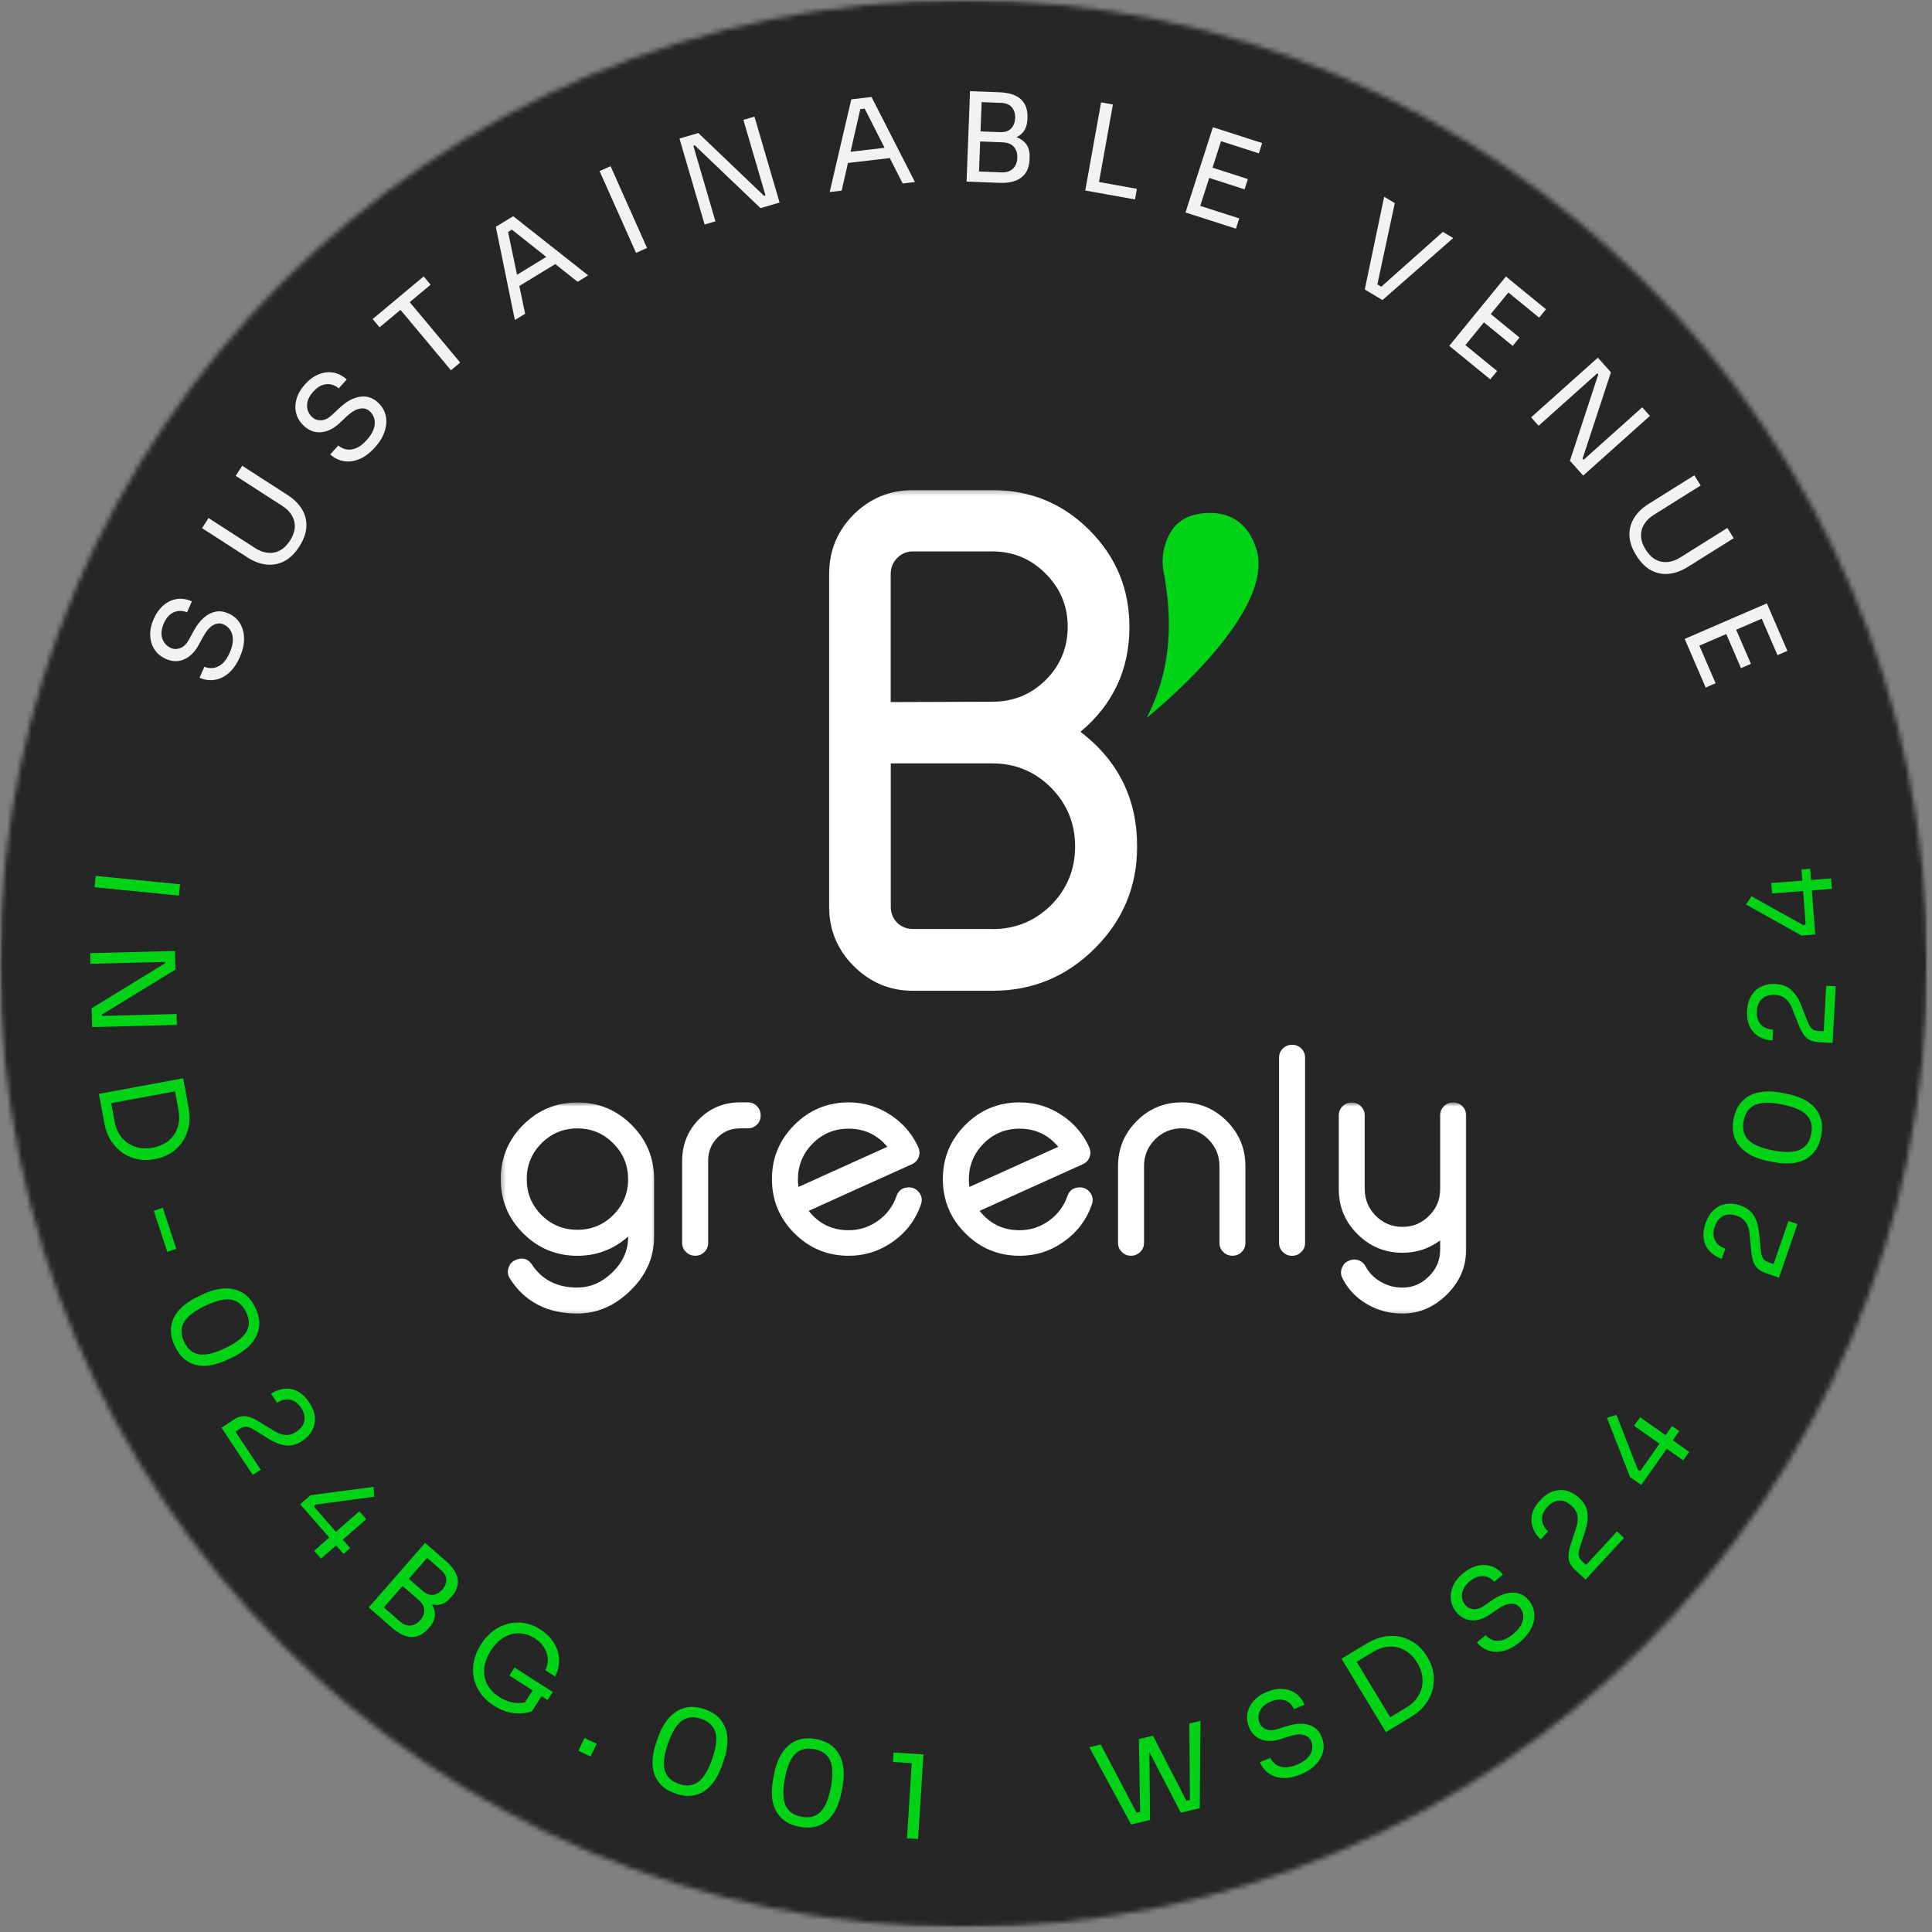 <?xml version="1.0" encoding="UTF-8"?> <svg xmlns="http://www.w3.org/2000/svg" width="399" height="399" viewBox="0 0 399 399" fill="none"><rect x="0" y="0" width="399" height="399" fill="#808080" stroke="none"/><mask id="mask0_706_15" style="mask-type:luminance" maskUnits="userSpaceOnUse" x="0" y="0" width="399" height="399"><path d="M0 0H398.021V398.021H0V0Z" fill="white"></path></mask><g mask="url(#mask0_706_15)"><mask id="mask1_706_15" style="mask-type:luminance" maskUnits="userSpaceOnUse" x="0" y="0" width="399" height="399"><path d="M199.01 0C89.099 0 0 89.099 0 199.01C0 308.922 89.099 398.021 199.01 398.021C308.922 398.021 398.021 308.922 398.021 199.01C398.021 89.099 308.922 0 199.01 0Z" fill="white"></path></mask><g mask="url(#mask1_706_15)"><path d="M0 0H398.021V398.021H0V0Z" fill="#262626"></path></g></g><path d="M49.536 135.69C48.916 137.102 48.161 138.196 47.26 138.982C46.359 139.763 45.385 140.243 44.333 140.404C43.286 140.571 42.244 140.425 41.208 139.972L42.208 137.696C42.718 137.92 43.286 138.013 43.916 137.966C44.546 137.92 45.171 137.649 45.791 137.159C46.416 136.664 46.968 135.873 47.447 134.774C47.9 133.753 48.114 132.852 48.098 132.071C48.083 131.289 47.9 130.638 47.551 130.112C47.197 129.591 46.739 129.201 46.166 128.951C45.468 128.644 44.76 128.696 44.041 129.097C43.317 129.498 42.65 130.253 42.031 131.368L41.041 133.175C40.26 134.618 39.27 135.612 38.072 136.154C36.869 136.696 35.614 136.68 34.301 136.102C33.265 135.644 32.473 134.998 31.921 134.154C31.369 133.31 31.072 132.347 31.025 131.253C30.978 130.164 31.218 129.024 31.739 127.831C32.26 126.659 32.931 125.716 33.76 125.013C34.583 124.305 35.499 123.873 36.499 123.716C37.505 123.555 38.546 123.716 39.624 124.19L38.624 126.461C38.088 126.227 37.52 126.128 36.926 126.175C36.338 126.216 35.765 126.44 35.218 126.847C34.671 127.253 34.208 127.888 33.827 128.753C33.463 129.586 33.301 130.341 33.353 131.019C33.406 131.701 33.609 132.274 33.963 132.753C34.312 133.232 34.76 133.591 35.301 133.826C35.921 134.102 36.572 134.102 37.265 133.836C37.952 133.565 38.546 132.977 39.036 132.071L40.025 130.263C40.63 129.144 41.312 128.248 42.077 127.581C42.843 126.914 43.656 126.493 44.51 126.326C45.369 126.159 46.255 126.279 47.166 126.68C48.202 127.133 48.999 127.815 49.556 128.727C50.114 129.638 50.4 130.696 50.406 131.894C50.411 133.097 50.119 134.362 49.536 135.69Z" fill="#F2F2F2"></path><path d="M61.806 112.887C60.9 114.293 59.863 115.298 58.697 115.903C57.535 116.507 56.301 116.736 54.999 116.59C53.697 116.444 52.395 115.949 51.087 115.111L41.723 109.069L43.066 106.981L52.691 113.189C53.556 113.746 54.426 114.069 55.301 114.163C56.176 114.257 57.009 114.095 57.796 113.679C58.587 113.262 59.285 112.59 59.889 111.653C60.493 110.715 60.822 109.809 60.874 108.929C60.931 108.048 60.733 107.231 60.29 106.47C59.848 105.71 59.181 105.048 58.306 104.481L48.681 98.278L50.025 96.189L59.395 102.231C60.697 103.074 61.691 104.054 62.363 105.168C63.04 106.288 63.342 107.501 63.275 108.804C63.212 110.106 62.717 111.47 61.806 112.887Z" fill="#F2F2F2"></path><path d="M77.453 92.378C76.427 93.524 75.365 94.331 74.266 94.794C73.167 95.263 72.094 95.409 71.042 95.242C69.995 95.07 69.047 94.607 68.203 93.852L69.859 92.003C70.276 92.378 70.792 92.638 71.401 92.789C72.016 92.94 72.693 92.883 73.438 92.607C74.182 92.336 74.953 91.753 75.755 90.857C76.5 90.029 76.984 89.237 77.214 88.492C77.443 87.742 77.469 87.065 77.297 86.461C77.13 85.852 76.813 85.341 76.344 84.925C75.781 84.419 75.094 84.242 74.281 84.399C73.469 84.56 72.599 85.07 71.667 85.935L70.162 87.341C68.969 88.472 67.719 89.107 66.412 89.253C65.104 89.393 63.917 88.987 62.844 88.029C62.005 87.274 61.453 86.409 61.188 85.435C60.927 84.466 60.943 83.456 61.24 82.404C61.537 81.352 62.115 80.341 62.984 79.373C63.839 78.419 64.771 77.737 65.776 77.32C66.781 76.909 67.787 76.779 68.787 76.94C69.792 77.102 70.729 77.576 71.609 78.367L69.953 80.216C69.516 79.82 69.005 79.55 68.432 79.409C67.854 79.268 67.245 79.305 66.599 79.518C65.953 79.732 65.313 80.19 64.682 80.899C64.073 81.576 63.688 82.248 63.526 82.904C63.365 83.565 63.38 84.18 63.563 84.742C63.75 85.305 64.063 85.784 64.505 86.18C65.005 86.633 65.625 86.836 66.365 86.794C67.104 86.758 67.849 86.378 68.599 85.669L70.104 84.258C71.026 83.383 71.953 82.748 72.885 82.352C73.823 81.951 74.724 81.81 75.589 81.914C76.459 82.024 77.26 82.409 78 83.076C78.844 83.831 79.391 84.727 79.641 85.768C79.885 86.805 79.828 87.899 79.459 89.039C79.089 90.185 78.422 91.3 77.453 92.378Z" fill="#F2F2F2"></path><path d="M93.133 76.473L82.383 63.603L84.289 62.01L95.039 74.879L93.133 76.473ZM78.393 67.598L76.961 65.89L87.497 57.083L88.93 58.796L78.393 67.598Z" fill="#F2F2F2"></path><path d="M106.331 66.093L102.398 46.837L105.987 44.65L121.471 56.863L119.289 58.197L105.211 47.02L106.565 46.91L104.013 48.462L104.799 47.27L108.451 64.801L106.331 66.093ZM106.852 59.306L106.409 56.968L113.221 52.817L115.096 54.285L106.852 59.306Z" fill="#F2F2F2"></path><path d="M123.828 35.332L126.099 34.322L133.625 51.212L131.359 52.223L123.828 35.332Z" fill="#F2F2F2"></path><path d="M145.516 46.358L140.328 28.613L144.219 27.473L157.797 40.447L158.578 40.218L158.219 40.801L153.526 24.754L155.813 24.087L161 41.832L157.063 42.983L143.479 30.015L142.703 30.238L143.062 29.66L147.75 45.707L145.516 46.358Z" fill="#F2F2F2"></path><path d="M171.348 39.658L175.811 20.518L179.983 20.028L188.957 37.591L186.421 37.888L178.285 21.856L179.566 22.32L176.598 22.669L177.811 21.914L173.816 39.372L171.348 39.658ZM174.655 33.711L175.223 31.398L183.15 30.471L184.238 32.586L174.655 33.711Z" fill="#F2F2F2"></path><path d="M201.591 37.578L201.674 35.4L206.841 35.598C207.836 35.635 208.617 35.38 209.19 34.838C209.758 34.291 210.06 33.546 210.096 32.603C210.133 31.64 209.893 30.874 209.372 30.307C208.857 29.739 208.091 29.432 207.076 29.395L201.914 29.197L201.977 27.578L206.784 27.76C207.966 27.807 209.003 27.989 209.893 28.312C210.784 28.63 211.477 29.135 211.966 29.822C212.456 30.51 212.68 31.426 212.633 32.572L212.622 32.926C212.581 34.005 212.326 34.916 211.857 35.65C211.388 36.38 210.701 36.932 209.794 37.291C208.883 37.656 207.753 37.812 206.404 37.76L201.591 37.578ZM199.617 37.499L200.331 18.822L202.815 18.916L202.102 37.593L199.617 37.499ZM201.93 28.744L201.992 27.119L206.471 27.291C207.518 27.333 208.299 27.078 208.82 26.536C209.341 25.989 209.617 25.275 209.648 24.395C209.685 23.505 209.466 22.765 208.987 22.182C208.513 21.593 207.753 21.286 206.706 21.244L202.221 21.072L202.305 18.895L206.357 19.051C208.383 19.13 209.878 19.609 210.841 20.499C211.799 21.39 212.253 22.64 212.19 24.239L212.18 24.593C212.133 25.729 211.846 26.614 211.315 27.26C210.784 27.911 210.06 28.354 209.148 28.598C208.237 28.843 207.18 28.942 205.982 28.895L201.93 28.744Z" fill="#F2F2F2"></path><path d="M224.129 39.343L227.4 21.145L229.842 21.582L226.577 39.78L224.129 39.343ZM226.077 39.692L226.467 37.499L234.796 38.994L234.405 41.187L226.077 39.692Z" fill="#F2F2F2"></path><path d="M244.832 43.878L250.493 26.274L252.853 27.034L247.191 44.639L244.832 43.878ZM246.712 44.482L247.395 42.362L255.931 45.107L255.249 47.227L246.712 44.482ZM249.249 36.597L249.931 34.477L257.717 36.977L257.035 39.102L249.249 36.597ZM251.691 29.003L252.374 26.878L260.665 29.545L259.983 31.67L251.691 29.003Z" fill="#F2F2F2"></path><path d="M281.855 59.785L285.861 40.628L288.053 41.946L284.319 59.373L283.59 58.222L286.199 59.785L284.777 59.644L297.986 47.889L300.116 49.165L285.507 61.972L281.855 59.785Z" fill="#F2F2F2"></path><path d="M299.301 71.423L311.004 57.105L312.926 58.678L301.223 72.996L299.301 71.423ZM300.832 72.673L302.243 70.949L309.186 76.621L307.775 78.35L300.832 72.673ZM306.072 66.261L307.483 64.537L313.816 69.714L312.41 71.438L306.072 66.261ZM311.124 60.084L312.535 58.355L319.28 63.871L317.868 65.6L311.124 60.084Z" fill="#F2F2F2"></path><path d="M316.207 86.19L329.988 73.867L332.691 76.888L326.832 94.731L327.374 95.335L326.697 95.263L339.155 84.117L340.743 85.893L326.962 98.221L324.223 95.158L330.082 77.315L329.546 76.71L330.223 76.783L317.759 87.929L316.207 86.19Z" fill="#F2F2F2"></path><path d="M337.934 114.718C337.043 113.301 336.575 111.942 336.517 110.629C336.465 109.317 336.783 108.103 337.465 106.989C338.153 105.869 339.153 104.9 340.47 104.072L349.913 98.155L351.231 100.259L341.528 106.338C340.658 106.884 339.991 107.535 339.538 108.291C339.085 109.041 338.877 109.864 338.918 110.754C338.955 111.645 339.272 112.567 339.866 113.509C340.455 114.452 341.137 115.14 341.913 115.562C342.684 115.983 343.507 116.155 344.382 116.072C345.262 115.994 346.142 115.676 347.028 115.119L356.731 109.041L358.048 111.145L348.606 117.062C347.288 117.884 345.981 118.369 344.679 118.504C343.382 118.64 342.158 118.4 341.002 117.785C339.851 117.176 338.83 116.15 337.934 114.718Z" fill="#F2F2F2"></path><path d="M347.926 131.946L364.895 124.607L365.879 126.889L348.91 134.227L347.926 131.946ZM348.707 133.758L350.754 132.878L354.311 141.107L352.264 141.993L348.707 133.758ZM356.311 130.472L358.358 129.592L361.603 137.097L359.556 137.982L356.311 130.472ZM363.634 127.305L365.681 126.425L369.139 134.42L367.092 135.305L363.634 127.305Z" fill="#F2F2F2"></path><path d="M37.185 182.625L36.95 184.964L19.523 183.23L19.758 180.891L37.185 182.625Z" fill="#00D215"></path><path d="M18.625 196.842L36.135 196.394L36.234 200.233L21.062 209.524L21.083 210.29L20.641 209.821L36.469 209.415L36.526 211.67L19.021 212.118L18.917 208.233L34.089 198.941L34.068 198.175L34.51 198.644L18.682 199.05L18.625 196.842Z" fill="#00D215"></path><path d="M20.76 227.753L22.885 227.357L23.682 231.649C23.875 232.691 24.213 233.581 24.703 234.326C25.193 235.076 25.787 235.68 26.49 236.144C27.193 236.607 27.974 236.915 28.833 237.066C29.693 237.212 30.583 237.201 31.51 237.029C32.484 236.852 33.344 236.535 34.083 236.092C34.823 235.644 35.432 235.081 35.917 234.394C36.396 233.712 36.724 232.936 36.885 232.071C37.052 231.201 37.036 230.248 36.844 229.212L36.047 224.915L38.172 224.524L38.922 228.581C39.214 230.139 39.224 231.535 38.958 232.769C38.688 234.008 38.224 235.081 37.552 235.993C36.885 236.91 36.089 237.644 35.156 238.206C34.229 238.769 33.245 239.149 32.208 239.342L31.688 239.436C30.682 239.623 29.641 239.623 28.562 239.43C27.49 239.243 26.469 238.842 25.51 238.227C24.552 237.618 23.719 236.785 23.01 235.727C22.302 234.67 21.802 233.368 21.516 231.811L20.76 227.753ZM20.422 225.91L37.828 222.686L38.26 224.993L20.849 228.222L20.422 225.91Z" fill="#00D215"></path><path d="M33.628 249.44L36.409 257.919L34.539 258.528L31.758 250.049L33.628 249.44Z" fill="#00D215"></path><path d="M36.13 278.052C35.563 276.875 35.287 275.765 35.297 274.739C35.313 273.713 35.547 272.776 36.011 271.927C36.469 271.072 37.11 270.312 37.927 269.635C38.745 268.958 39.677 268.369 40.714 267.869L41.88 267.307C43.339 266.609 44.761 266.208 46.146 266.098C47.532 265.994 48.797 266.255 49.943 266.885C51.089 267.515 52.021 268.578 52.74 270.078C53.459 271.578 53.703 272.968 53.48 274.25C53.25 275.531 52.662 276.677 51.709 277.692C50.761 278.708 49.558 279.562 48.105 280.265L46.933 280.822C45.896 281.322 44.855 281.677 43.818 281.895C42.776 282.109 41.776 282.135 40.828 281.958C39.875 281.786 38.995 281.39 38.188 280.765C37.386 280.14 36.698 279.234 36.13 278.052ZM38.032 277.14C38.755 278.64 39.792 279.494 41.141 279.708C42.495 279.916 44.271 279.494 46.48 278.432C48.787 277.328 50.266 276.177 50.917 274.984C51.568 273.796 51.542 272.463 50.834 270.994C50.125 269.51 49.099 268.645 47.761 268.411C46.422 268.177 44.615 268.604 42.339 269.697C40.115 270.765 38.667 271.895 37.98 273.093C37.297 274.291 37.313 275.64 38.032 277.14Z" fill="#00D215"></path><path d="M45.734 294.861L48.13 293.268C48.719 292.877 49.271 292.627 49.797 292.523C50.318 292.413 50.891 292.455 51.5 292.643C52.115 292.83 52.818 293.169 53.604 293.663L56.682 295.564C57.432 296.028 58.177 296.294 58.922 296.356C59.661 296.419 60.422 296.195 61.193 295.679C62.125 295.059 62.682 294.32 62.854 293.455C63.031 292.59 62.802 291.684 62.177 290.742C61.557 289.804 60.807 289.247 59.938 289.059C59.062 288.872 58.161 289.085 57.224 289.705L55.979 287.825C56.818 287.268 57.708 286.934 58.651 286.814C59.589 286.7 60.51 286.861 61.406 287.304C62.302 287.747 63.12 288.518 63.854 289.627C64.588 290.731 64.979 291.778 65.037 292.773C65.088 293.762 64.891 294.658 64.448 295.465C64.005 296.268 63.38 296.934 62.583 297.465L62.302 297.653C61.25 298.351 60.161 298.637 59.042 298.507C57.917 298.377 56.781 297.955 55.635 297.242L52.557 295.34C51.87 294.913 51.318 294.684 50.896 294.658C50.474 294.627 50.031 294.768 49.562 295.08L47.724 296.299L48.302 295.169L53.849 303.523L52.208 304.611L45.734 294.861Z" fill="#00D215"></path><path d="M61.992 310.657L64.122 308.793L77.164 307.063L77.263 309.11L65.06 310.746L64.878 311.194L72.326 319.725L70.951 320.923L61.992 310.657ZM64.872 320.272L74.216 312.116L75.638 313.746L66.294 321.897L64.872 320.272Z" fill="#00D215"></path><path d="M77.559 333.204L78.918 331.652L82.606 334.871C83.314 335.491 84.043 335.767 84.788 335.71C85.533 335.647 86.199 335.277 86.788 334.6C87.387 333.918 87.663 333.21 87.621 332.48C87.574 331.751 87.194 331.074 86.47 330.444L82.783 327.225L83.793 326.069L87.225 329.064C88.069 329.798 88.725 330.553 89.189 331.319C89.658 332.085 89.866 332.871 89.819 333.668C89.767 334.465 89.387 335.272 88.673 336.09L88.449 336.345C87.777 337.116 87.048 337.632 86.267 337.892C85.486 338.158 84.652 338.152 83.767 337.876C82.882 337.6 81.96 337.043 80.996 336.204L77.559 333.204ZM76.152 331.975L87.793 318.637L89.564 320.184L77.923 333.522L76.152 331.975ZM83.064 326.897L84.074 325.741L87.277 328.533C88.022 329.184 88.751 329.465 89.46 329.371C90.163 329.277 90.793 328.918 91.34 328.293C91.897 327.652 92.173 326.975 92.173 326.262C92.168 325.548 91.793 324.866 91.043 324.215L87.845 321.423L89.204 319.866L92.095 322.392C93.543 323.652 94.356 324.897 94.533 326.126C94.715 327.355 94.303 328.543 93.303 329.689L93.085 329.944C92.376 330.751 91.637 331.23 90.861 331.392C90.085 331.553 89.288 331.454 88.47 331.09C87.652 330.725 86.814 330.168 85.96 329.423L83.064 326.897Z" fill="#00D215"></path><path d="M101.977 352.238C100.831 351.504 99.915 350.65 99.227 349.681C98.535 348.707 98.081 347.665 97.852 346.551C97.623 345.436 97.628 344.296 97.863 343.129C98.097 341.957 98.566 340.822 99.274 339.718L99.561 339.275C100.16 338.327 100.91 337.52 101.805 336.853C102.696 336.181 103.686 335.692 104.764 335.384C105.842 335.077 106.967 335.004 108.128 335.171C109.295 335.337 110.446 335.785 111.576 336.504C112.805 337.29 113.748 338.223 114.404 339.296C115.066 340.374 115.42 341.509 115.467 342.712C115.519 343.91 115.243 345.087 114.639 346.238L112.618 344.947C113.05 344.061 113.217 343.207 113.118 342.374C113.024 341.546 112.738 340.785 112.264 340.093C111.785 339.395 111.17 338.806 110.415 338.327C109.644 337.832 108.852 337.52 108.029 337.384C107.201 337.244 106.394 337.285 105.602 337.499C104.811 337.712 104.061 338.098 103.347 338.65C102.634 339.197 101.993 339.915 101.425 340.806C100.779 341.817 100.352 342.79 100.139 343.728C99.93 344.671 99.91 345.551 100.087 346.374C100.264 347.197 100.607 347.957 101.123 348.645C101.644 349.337 102.305 349.942 103.113 350.457C104.259 351.192 105.415 351.603 106.581 351.692C107.748 351.785 108.79 351.598 109.706 351.145L107.441 353.082L110.248 348.697L112.107 349.884L109.857 353.405C108.649 353.843 107.368 353.973 106.019 353.796C104.67 353.619 103.326 353.098 101.977 352.238ZM105.196 346.04L106.259 344.379L114.16 349.431L113.102 351.093L105.196 346.04Z" fill="#00D215"></path><path d="M120.724 358.925L123.229 360.134L121.958 362.769L119.453 361.561L120.724 358.925Z" fill="#00D215"></path><path d="M139.491 370.399C138.252 369.967 137.273 369.389 136.554 368.655C135.835 367.92 135.34 367.092 135.059 366.165C134.783 365.238 134.689 364.243 134.788 363.186C134.887 362.128 135.127 361.056 135.507 359.967L135.929 358.743C136.46 357.217 137.179 355.925 138.08 354.868C138.981 353.811 140.064 353.097 141.314 352.733C142.57 352.363 143.981 352.457 145.554 353.003C147.127 353.55 148.283 354.358 149.028 355.42C149.778 356.488 150.174 357.712 150.226 359.102C150.273 360.493 150.033 361.946 149.502 363.472L149.075 364.696C148.695 365.785 148.215 366.774 147.632 367.66C147.054 368.55 146.366 369.274 145.57 369.826C144.778 370.378 143.877 370.722 142.866 370.852C141.851 370.983 140.726 370.832 139.491 370.399ZM140.184 368.405C141.757 368.957 143.09 368.821 144.195 368.014C145.299 367.207 146.252 365.644 147.059 363.332C147.903 360.915 148.132 359.056 147.747 357.753C147.361 356.451 146.398 355.535 144.861 354.998C143.304 354.451 141.971 354.571 140.861 355.352C139.747 356.139 138.778 357.722 137.945 360.108C137.137 362.431 136.913 364.259 137.278 365.592C137.648 366.92 138.616 367.858 140.184 368.405Z" fill="#00D215"></path><path d="M165.125 377.267C163.833 377.022 162.781 376.59 161.963 375.97C161.146 375.351 160.531 374.601 160.12 373.726C159.708 372.851 159.474 371.882 159.417 370.819C159.359 369.757 159.437 368.663 159.651 367.533L159.896 366.257C160.198 364.673 160.719 363.288 161.453 362.111C162.193 360.934 163.151 360.069 164.338 359.522C165.526 358.976 166.937 358.856 168.573 359.168C170.203 359.481 171.469 360.106 172.365 361.054C173.26 361.996 173.833 363.153 174.083 364.517C174.338 365.887 174.312 367.361 174.01 368.949L173.766 370.22C173.552 371.351 173.224 372.403 172.776 373.366C172.333 374.33 171.76 375.147 171.057 375.809C170.349 376.47 169.505 376.944 168.526 377.22C167.547 377.496 166.411 377.512 165.125 377.267ZM165.521 375.194C167.151 375.507 168.458 375.179 169.427 374.215C170.401 373.257 171.12 371.569 171.573 369.168C172.052 366.653 172.01 364.783 171.437 363.548C170.865 362.319 169.781 361.548 168.177 361.241C166.557 360.934 165.255 361.246 164.271 362.184C163.286 363.121 162.562 364.83 162.088 367.314C161.625 369.731 161.672 371.569 162.229 372.835C162.786 374.095 163.885 374.882 165.521 375.194Z" fill="#00D215"></path><path d="M187.309 379.653L188.345 363.325L189.35 364.205L184.418 363.892L184.543 361.929L190.72 362.319L189.605 379.799L187.309 379.653Z" fill="#00D215"></path><path d="M233.609 376.795L224.969 360.842L227.328 360.284L235.005 374.883L233.776 374.586L236.557 373.925L235.474 374.774L235.198 359.159L237.344 358.649L237.51 375.868L233.609 376.795ZM243.859 374.362L235.896 358.993L238.115 358.467L245.302 372.441L244 372.159L246.802 371.493L245.745 372.336L245.63 355.946L247.917 355.399L247.781 373.43L243.859 374.362Z" fill="#00D215"></path><path d="M268.709 366.419C267.365 366.986 266.131 367.242 265.001 367.195C263.87 367.148 262.891 366.84 262.063 366.268C261.235 365.695 260.61 364.919 260.199 363.929L262.365 363.018C262.568 363.507 262.902 363.939 263.365 364.32C263.829 364.695 264.433 364.919 265.183 364.986C265.928 365.054 266.829 364.867 267.876 364.429C268.85 364.023 269.584 363.544 270.084 362.997C270.584 362.45 270.881 361.882 270.98 361.294C271.079 360.705 271.016 360.137 270.787 359.59C270.511 358.929 269.99 358.502 269.235 358.304C268.475 358.111 267.521 358.195 266.376 358.554L264.516 359.153C263.037 359.632 261.709 359.674 260.532 359.262C259.355 358.856 258.501 358.023 257.975 356.773C257.563 355.783 257.438 354.82 257.61 353.882C257.782 352.939 258.204 352.085 258.886 351.304C259.563 350.523 260.469 349.898 261.605 349.419C262.725 348.95 263.803 348.742 264.829 348.799C265.86 348.851 266.771 349.153 267.563 349.695C268.355 350.236 268.964 351.028 269.396 352.059L267.23 352.965C267.011 352.45 266.688 352.018 266.251 351.663C265.818 351.304 265.282 351.09 264.641 351.012C264.001 350.934 263.266 351.064 262.443 351.413C261.646 351.747 261.042 352.163 260.636 352.663C260.23 353.163 259.995 353.689 259.923 354.252C259.855 354.809 259.928 355.346 260.146 355.861C260.391 356.45 260.839 356.877 261.49 357.143C262.136 357.408 262.928 357.393 263.86 357.085L265.714 356.492C266.86 356.117 267.912 355.945 268.87 355.986C269.834 356.023 270.662 356.268 271.36 356.71C272.058 357.153 272.589 357.814 272.954 358.684C273.37 359.669 273.475 360.658 273.266 361.648C273.053 362.637 272.558 363.549 271.782 364.377C271.001 365.21 269.98 365.887 268.709 366.419Z" fill="#00D215"></path><path d="M287.815 356.75L286.695 354.907L290.435 352.646C291.336 352.099 292.049 351.464 292.581 350.745C293.107 350.026 293.461 349.256 293.648 348.433C293.831 347.61 293.846 346.771 293.68 345.917C293.518 345.063 293.195 344.23 292.706 343.422C292.195 342.573 291.596 341.881 290.919 341.349C290.242 340.813 289.497 340.443 288.69 340.23C287.878 340.021 287.039 339.99 286.169 340.141C285.299 340.292 284.409 340.641 283.508 341.188L279.773 343.448L278.654 341.599L282.185 339.464C283.539 338.646 284.846 338.146 286.096 337.959C287.346 337.771 288.518 337.829 289.607 338.131C290.695 338.438 291.669 338.922 292.523 339.594C293.378 340.266 294.076 341.053 294.622 341.954L294.898 342.407C295.424 343.282 295.789 344.256 295.992 345.334C296.195 346.407 296.18 347.5 295.945 348.615C295.711 349.724 295.227 350.803 294.487 351.834C293.747 352.87 292.701 353.797 291.346 354.615L287.815 356.75ZM286.211 357.719L277.055 342.568L279.065 341.355L288.227 356.506L286.211 357.719Z" fill="#00D215"></path><path d="M313.885 339.124C312.76 340.051 311.656 340.655 310.557 340.936C309.463 341.218 308.437 341.207 307.479 340.9C306.521 340.593 305.698 340.025 305.016 339.197L306.828 337.702C307.167 338.108 307.609 338.426 308.161 338.655C308.713 338.884 309.359 338.921 310.094 338.77C310.828 338.619 311.635 338.181 312.51 337.457C313.323 336.785 313.891 336.113 314.208 335.447C314.526 334.78 314.651 334.15 314.578 333.556C314.5 332.962 314.276 332.441 313.901 331.983C313.443 331.431 312.823 331.171 312.042 331.202C311.26 331.233 310.37 331.593 309.375 332.27L307.771 333.379C306.489 334.264 305.229 334.686 303.984 334.634C302.739 334.587 301.687 334.035 300.818 332.988C300.135 332.16 299.739 331.275 299.635 330.327C299.526 329.379 299.682 328.436 300.109 327.494C300.531 326.551 301.219 325.686 302.167 324.905C303.104 324.129 304.073 323.619 305.073 323.374C306.078 323.129 307.031 323.15 307.948 323.441C308.864 323.733 309.677 324.311 310.391 325.176L308.578 326.671C308.224 326.238 307.786 325.915 307.266 325.702C306.745 325.488 306.167 325.436 305.531 325.546C304.896 325.655 304.234 325.999 303.547 326.566C302.88 327.119 302.422 327.691 302.177 328.285C301.937 328.884 301.859 329.457 301.953 330.009C302.052 330.566 302.276 331.056 302.63 331.488C303.042 331.983 303.594 332.264 304.292 332.332C304.989 332.395 305.739 332.15 306.542 331.587L308.146 330.483C309.135 329.79 310.094 329.327 311.026 329.087C311.953 328.843 312.818 328.837 313.614 329.061C314.411 329.285 315.109 329.759 315.713 330.488C316.396 331.311 316.781 332.228 316.864 333.238C316.953 334.244 316.739 335.259 316.234 336.28C315.729 337.301 314.943 338.249 313.885 339.124Z" fill="#00D215"></path><path d="M327.454 326.215L325.334 324.261C324.818 323.782 324.449 323.303 324.219 322.819C323.99 322.334 323.891 321.772 323.933 321.131C323.969 320.491 324.131 319.73 324.428 318.845L325.547 315.407C325.818 314.569 325.896 313.782 325.782 313.048C325.667 312.308 325.271 311.626 324.589 310.996C323.766 310.235 322.917 309.876 322.032 309.913C321.152 309.944 320.324 310.381 319.558 311.215C318.797 312.038 318.428 312.897 318.454 313.788C318.475 314.678 318.902 315.506 319.725 316.267L318.193 317.923C317.454 317.241 316.912 316.454 316.579 315.569C316.245 314.683 316.183 313.751 316.402 312.772C316.615 311.798 317.172 310.824 318.074 309.845C318.975 308.871 319.902 308.241 320.855 307.954C321.803 307.668 322.719 307.647 323.61 307.886C324.495 308.131 325.292 308.574 325.995 309.225L326.24 309.454C327.172 310.314 327.704 311.303 327.844 312.423C327.985 313.543 327.844 314.746 327.422 316.027L326.303 319.47C326.047 320.235 325.959 320.829 326.032 321.246C326.105 321.663 326.344 322.058 326.756 322.439L328.381 323.939L327.146 323.647L333.949 316.277L335.396 317.616L327.454 326.215Z" fill="#00D215"></path><path d="M338.951 306.677L336.638 305.047L331.867 292.786L333.836 292.203L338.31 303.672L338.789 303.745L345.315 294.49L346.805 295.542L338.951 306.677ZM347.612 301.599L337.477 294.453L338.721 292.687L348.857 299.839L347.612 301.599Z" fill="#00D215"></path><path d="M367.399 263.867L364.68 262.929C364.013 262.7 363.477 262.408 363.076 262.059C362.669 261.71 362.357 261.231 362.133 260.632C361.909 260.028 361.753 259.262 361.664 258.341L361.31 254.736C361.222 253.861 360.977 253.111 360.576 252.481C360.175 251.851 359.539 251.387 358.659 251.085C357.602 250.721 356.675 250.731 355.883 251.117C355.091 251.502 354.508 252.236 354.138 253.309C353.774 254.367 353.784 255.299 354.164 256.106C354.544 256.913 355.263 257.502 356.32 257.867L355.586 259.997C354.633 259.669 353.826 259.169 353.164 258.492C352.503 257.815 352.07 256.986 351.878 256.002C351.68 255.023 351.8 253.908 352.232 252.653C352.664 251.398 353.258 250.445 354.013 249.799C354.768 249.158 355.602 248.768 356.513 248.632C357.419 248.497 358.331 248.585 359.237 248.898L359.555 249.007C360.748 249.419 361.633 250.111 362.216 251.08C362.794 252.049 363.149 253.205 363.274 254.554L363.633 258.153C363.711 258.96 363.867 259.538 364.102 259.887C364.336 260.242 364.716 260.507 365.248 260.69L367.331 261.408L366.086 261.637L369.352 252.158L371.216 252.799L367.399 263.867Z" fill="#00D215"></path><path d="M376.12 234.593C375.864 235.885 375.427 236.932 374.802 237.749C374.182 238.562 373.427 239.171 372.552 239.578C371.672 239.989 370.703 240.218 369.641 240.27C368.578 240.322 367.484 240.239 366.354 240.015L365.083 239.765C363.5 239.458 362.12 238.927 360.943 238.187C359.771 237.442 358.911 236.473 358.37 235.286C357.828 234.093 357.719 232.687 358.036 231.052C358.359 229.421 358.995 228.161 359.943 227.27C360.891 226.38 362.047 225.812 363.417 225.567C364.786 225.322 366.26 225.354 367.849 225.666L369.12 225.916C370.25 226.135 371.292 226.473 372.255 226.921C373.219 227.369 374.031 227.947 374.693 228.656C375.354 229.364 375.818 230.208 376.088 231.192C376.359 232.177 376.37 233.307 376.12 234.593ZM374.047 234.192C374.37 232.557 374.047 231.255 373.094 230.275C372.135 229.296 370.453 228.572 368.052 228.104C365.542 227.609 363.667 227.645 362.432 228.208C361.198 228.775 360.422 229.859 360.109 231.458C359.792 233.072 360.099 234.38 361.031 235.369C361.963 236.354 363.667 237.093 366.146 237.578C368.562 238.052 370.406 238.015 371.672 237.463C372.937 236.911 373.729 235.822 374.047 234.192Z" fill="#00D215"></path><path d="M378.471 215.381L375.596 215.225C374.893 215.189 374.304 215.053 373.82 214.829C373.335 214.6 372.903 214.225 372.523 213.709C372.143 213.194 371.783 212.501 371.445 211.631L370.122 208.267C369.794 207.449 369.356 206.793 368.799 206.298C368.242 205.803 367.497 205.527 366.575 205.475C365.455 205.418 364.57 205.678 363.908 206.267C363.252 206.855 362.893 207.715 362.83 208.85C362.768 209.97 363.033 210.866 363.622 211.538C364.205 212.209 365.059 212.579 366.179 212.642L366.054 214.892C365.049 214.834 364.132 214.574 363.309 214.105C362.486 213.631 361.846 212.954 361.393 212.064C360.94 211.173 360.747 210.064 360.82 208.741C360.893 207.413 361.205 206.34 361.752 205.511C362.304 204.683 362.997 204.084 363.835 203.704C364.674 203.324 365.57 203.163 366.528 203.215L366.867 203.235C368.127 203.303 369.169 203.725 369.992 204.501C370.815 205.272 371.471 206.293 371.96 207.553L373.288 210.918C373.585 211.668 373.893 212.183 374.21 212.459C374.533 212.73 374.976 212.886 375.533 212.913L377.736 213.038L376.601 213.6L377.153 203.584L379.117 203.694L378.471 215.381Z" fill="#00D215"></path><path d="M374.895 192.998L372.072 193.217L360.582 186.8L361.728 185.103L372.483 191.092L372.9 190.842L372.035 179.55L373.853 179.415L374.895 192.998ZM378.332 183.571L365.967 184.514L365.801 182.363L378.171 181.415L378.332 183.571Z" fill="#00D215"></path><mask id="mask2_706_15" style="mask-type:luminance" maskUnits="userSpaceOnUse" x="170" y="101" width="66" height="105"><path d="M170.344 101.213H235.677V205.01H170.344V101.213Z" fill="white"></path></mask><g mask="url(#mask2_706_15)"><path d="M171.23 118.557C171.23 113.745 172.923 109.63 176.314 106.239C179.704 102.896 183.803 101.213 188.574 101.213H204.954C212.803 101.213 219.48 103.974 224.986 109.484C230.491 114.989 233.251 121.651 233.251 129.453C233.251 138.26 229.876 145.489 223.142 151.13C230.944 157.104 234.845 164.995 234.845 174.807C234.845 183.026 231.934 190.052 226.095 195.87C220.262 201.693 213.225 204.62 204.954 204.62H188.574C183.803 204.62 179.72 202.922 176.314 199.515C172.923 196.125 171.23 192.031 171.23 187.26V118.557ZM183.949 144.995L204.939 144.922C209.262 144.922 212.923 143.432 215.954 140.448C218.986 137.417 220.501 133.745 220.501 129.437C220.501 125.13 218.986 121.515 215.954 118.484C212.923 115.406 209.246 113.88 204.939 113.88H188.559C187.267 113.88 186.173 114.344 185.257 115.26C184.387 116.172 183.949 117.286 183.949 118.557V144.995ZM204.954 191.88C209.684 191.88 213.72 190.229 217.079 186.927C220.382 183.583 222.033 179.531 222.033 174.807C222.033 170.083 220.382 166.047 217.079 162.682C213.736 159.338 209.684 157.656 204.954 157.656H183.965V187.26C183.965 188.552 184.402 189.646 185.272 190.562C186.189 191.432 187.298 191.864 188.574 191.864H204.954V191.88Z" fill="white"></path></g><path d="M259.48 113.432C263.652 126.963 236.824 148.255 236.824 148.255C241.397 139.344 242.538 129.708 240.23 117.573C239.658 114 241.038 108.047 246.095 106.484C249.517 105.432 256.866 104.953 259.48 113.432Z" fill="#00D215"></path><mask id="mask3_706_15" style="mask-type:luminance" maskUnits="userSpaceOnUse" x="103" y="227" width="33" height="45"><path d="M103.316 227.677H135.676V271.677H103.316V227.677Z" fill="white"></path></mask><g mask="url(#mask3_706_15)"><path d="M119.243 265.901C121.895 265.901 124.285 264.88 126.41 262.828C128.618 260.719 129.723 258.255 129.723 255.427V255.375C126.728 258.021 123.233 259.349 119.243 259.349C114.874 259.349 111.145 257.802 108.046 254.714C104.957 251.62 103.41 247.886 103.41 243.511C103.41 239.141 104.957 235.412 108.046 232.313C111.139 229.224 114.874 227.677 119.243 227.677C123.618 227.677 127.322 229.214 130.415 232.292C133.504 235.365 135.066 239.083 135.082 243.458V255.438C135.082 259.714 133.415 263.438 130.092 266.636C126.879 269.729 123.264 271.276 119.243 271.276C113.04 271.276 108.4 268.875 105.327 264.083C104.858 263.365 104.759 262.604 105.035 261.792C105.311 260.974 105.848 260.427 106.66 260.141L106.749 260.11C108.046 259.662 109.077 260.011 109.848 261.151C111.936 264.323 115.077 265.912 119.243 265.912M129.712 243.333C129.671 240.479 128.624 238.047 126.582 236.057C124.551 234.047 122.103 233.037 119.243 233.037C116.389 233.037 113.868 234.063 111.822 236.115C109.796 238.167 108.78 240.63 108.78 243.511C108.78 246.396 109.796 248.891 111.822 250.938C113.868 252.964 116.348 253.979 119.243 253.979C122.145 253.979 124.608 252.964 126.645 250.938C128.697 248.891 129.723 246.412 129.723 243.511V243.333H129.712Z" fill="white"></path></g><path d="M154.452 227.667C155.186 227.667 155.816 227.927 156.337 228.448C156.837 228.974 157.092 229.599 157.092 230.333V230.39C157.092 231.12 156.842 231.745 156.337 232.25C155.816 232.771 155.186 233.031 154.452 233.031H152.801C150.983 233.031 149.436 233.667 148.165 234.948C146.91 236.219 146.275 237.771 146.249 239.583V256.693C146.249 257.427 145.993 258.047 145.467 258.552C144.947 259.078 144.327 259.333 143.608 259.333H143.52C142.806 259.333 142.186 259.068 141.66 258.552C141.139 258.052 140.879 257.432 140.879 256.693V239.583C140.921 236.276 142.077 233.463 144.358 231.146C146.676 228.828 149.493 227.667 152.796 227.667H154.452Z" fill="white"></path><path d="M189.641 236.927C189.943 237.588 189.979 238.265 189.729 238.958C189.479 239.63 189.01 240.125 188.333 240.437C185.63 241.651 182.073 243.265 177.656 245.25C172.182 247.724 168.641 249.333 167.016 250.068C169.109 252.729 171.844 254.068 175.25 254.068C177.516 254.068 179.568 253.401 181.401 252.062C183.182 250.765 184.432 249.083 185.146 247.015C185.573 245.812 186.417 245.219 187.698 245.219C188.609 245.219 189.333 245.599 189.875 246.349C190.396 247.078 190.5 247.885 190.193 248.755C189.109 251.885 187.214 254.422 184.51 256.354C181.75 258.344 178.656 259.344 175.26 259.344C170.885 259.344 167.161 257.797 164.063 254.703C160.969 251.614 159.422 247.875 159.422 243.505C159.422 239.135 160.969 235.406 164.063 232.312C167.151 229.224 170.885 227.667 175.26 227.667C178.406 227.667 181.292 228.531 183.906 230.25C186.474 231.937 188.391 234.156 189.646 236.927M175.25 233.094C172.354 233.094 169.875 234.114 167.828 236.172C165.797 238.224 164.786 240.693 164.786 243.594C164.786 244.114 164.823 244.625 164.896 245.13L183.255 236.838C181.167 234.344 178.495 233.094 175.25 233.094Z" fill="white"></path><path d="M224.938 236.927C225.24 237.588 225.276 238.265 225.026 238.958C224.776 239.63 224.307 240.125 223.63 240.437C220.927 241.651 217.37 243.265 212.958 245.25C207.479 247.724 203.938 249.333 202.313 250.068C204.396 252.729 207.141 254.068 210.547 254.068C212.812 254.068 214.865 253.401 216.698 252.062C218.479 250.765 219.729 249.083 220.443 247.015C220.87 245.812 221.724 245.219 222.995 245.219C223.906 245.219 224.63 245.599 225.172 246.349C225.693 247.078 225.797 247.885 225.49 248.755C224.406 251.885 222.51 254.422 219.807 256.354C217.047 258.344 213.964 259.344 210.557 259.344C206.182 259.344 202.458 257.797 199.359 254.703C196.266 251.614 194.719 247.875 194.719 243.505C194.719 239.135 196.266 235.406 199.359 232.312C202.448 229.224 206.182 227.667 210.557 227.667C213.703 227.667 216.589 228.531 219.203 230.25C221.771 231.937 223.687 234.156 224.943 236.927M210.557 233.094C207.656 233.094 205.177 234.114 203.135 236.172C201.104 238.224 200.089 240.693 200.089 243.594C200.089 244.114 200.13 244.625 200.203 245.13L218.557 236.838C216.474 234.344 213.802 233.094 210.557 233.094Z" fill="white"></path><path d="M236.257 256.703C236.257 257.432 236.001 258.052 235.475 258.552C234.954 259.078 234.335 259.333 233.626 259.333H233.538C232.819 259.333 232.199 259.078 231.684 258.552C231.163 258.052 230.902 257.432 230.902 256.703V240.833C230.902 237.193 232.194 234.094 234.762 231.516C237.329 228.948 240.434 227.662 244.069 227.662C247.699 227.662 250.772 228.948 253.35 231.516C255.918 234.094 257.204 237.193 257.204 240.833V256.703C257.204 257.432 256.949 258.052 256.428 258.552C255.928 259.078 255.309 259.333 254.564 259.333H254.512C253.777 259.333 253.147 259.078 252.626 258.552C252.1 258.052 251.845 257.432 251.845 256.703V240.833C251.845 238.682 251.09 236.849 249.579 235.318C248.053 233.787 246.215 233.021 244.069 233.021C241.918 233.021 240.059 233.787 238.527 235.318C237.022 236.849 236.267 238.682 236.267 240.833V256.703H236.257Z" fill="white"></path><path d="M266.882 215.776C267.6 215.776 268.22 216.026 268.746 216.531C269.267 217.057 269.527 217.682 269.527 218.417V256.698C269.527 257.432 269.267 258.052 268.746 258.557C268.22 259.083 267.6 259.344 266.882 259.344H266.793C266.079 259.344 265.46 259.083 264.934 258.557C264.413 258.062 264.152 257.443 264.152 256.698V218.417C264.152 217.682 264.418 217.057 264.934 216.531C265.46 216.031 266.079 215.776 266.793 215.776H266.882Z" fill="white"></path><mask id="mask4_706_15" style="mask-type:luminance" maskUnits="userSpaceOnUse" x="275" y="227" width="29" height="45"><path d="M275.676 227.677H303.316V271.677H275.676V227.677Z" fill="white"></path></mask><g mask="url(#mask4_706_15)"><path d="M281.848 245.568C281.848 247.714 282.608 249.552 284.113 251.083C285.639 252.61 287.483 253.375 289.65 253.375C291.816 253.375 293.629 252.61 295.134 251.083C296.66 249.573 297.426 247.74 297.426 245.568V230.339C297.426 229.61 297.686 228.979 298.207 228.458C298.733 227.932 299.358 227.677 300.092 227.677H300.15C300.879 227.677 301.499 227.932 302.009 228.458C302.53 228.979 302.79 229.61 302.79 230.339V258.104C302.79 261.677 301.436 264.787 298.733 267.417C296.098 269.985 293.082 271.276 289.65 271.276C286.905 271.276 284.41 270.599 282.171 269.245C280.004 267.948 278.363 266.203 277.243 263.995C276.874 263.276 276.848 262.552 277.155 261.823C277.447 261.063 277.967 260.563 278.723 260.318L278.837 260.261C279.457 260.052 280.072 260.057 280.665 260.292C281.259 260.542 281.723 260.958 282.025 261.542C282.717 262.854 283.759 263.906 285.124 264.703C286.52 265.516 288.025 265.922 289.65 265.922C291.717 265.922 293.53 265.156 295.077 263.625C296.65 262.078 297.426 260.245 297.426 258.11V256.172C295.124 257.87 292.535 258.724 289.65 258.724C286.009 258.724 282.91 257.432 280.342 254.865C277.764 252.313 276.488 249.219 276.488 245.583V230.36C276.488 229.625 276.743 228.995 277.27 228.474C277.79 227.948 278.41 227.693 279.118 227.693H279.207C279.926 227.693 280.546 227.948 281.061 228.474C281.582 228.995 281.842 229.625 281.842 230.36V245.583L281.848 245.568Z" fill="white"></path></g></svg> 
